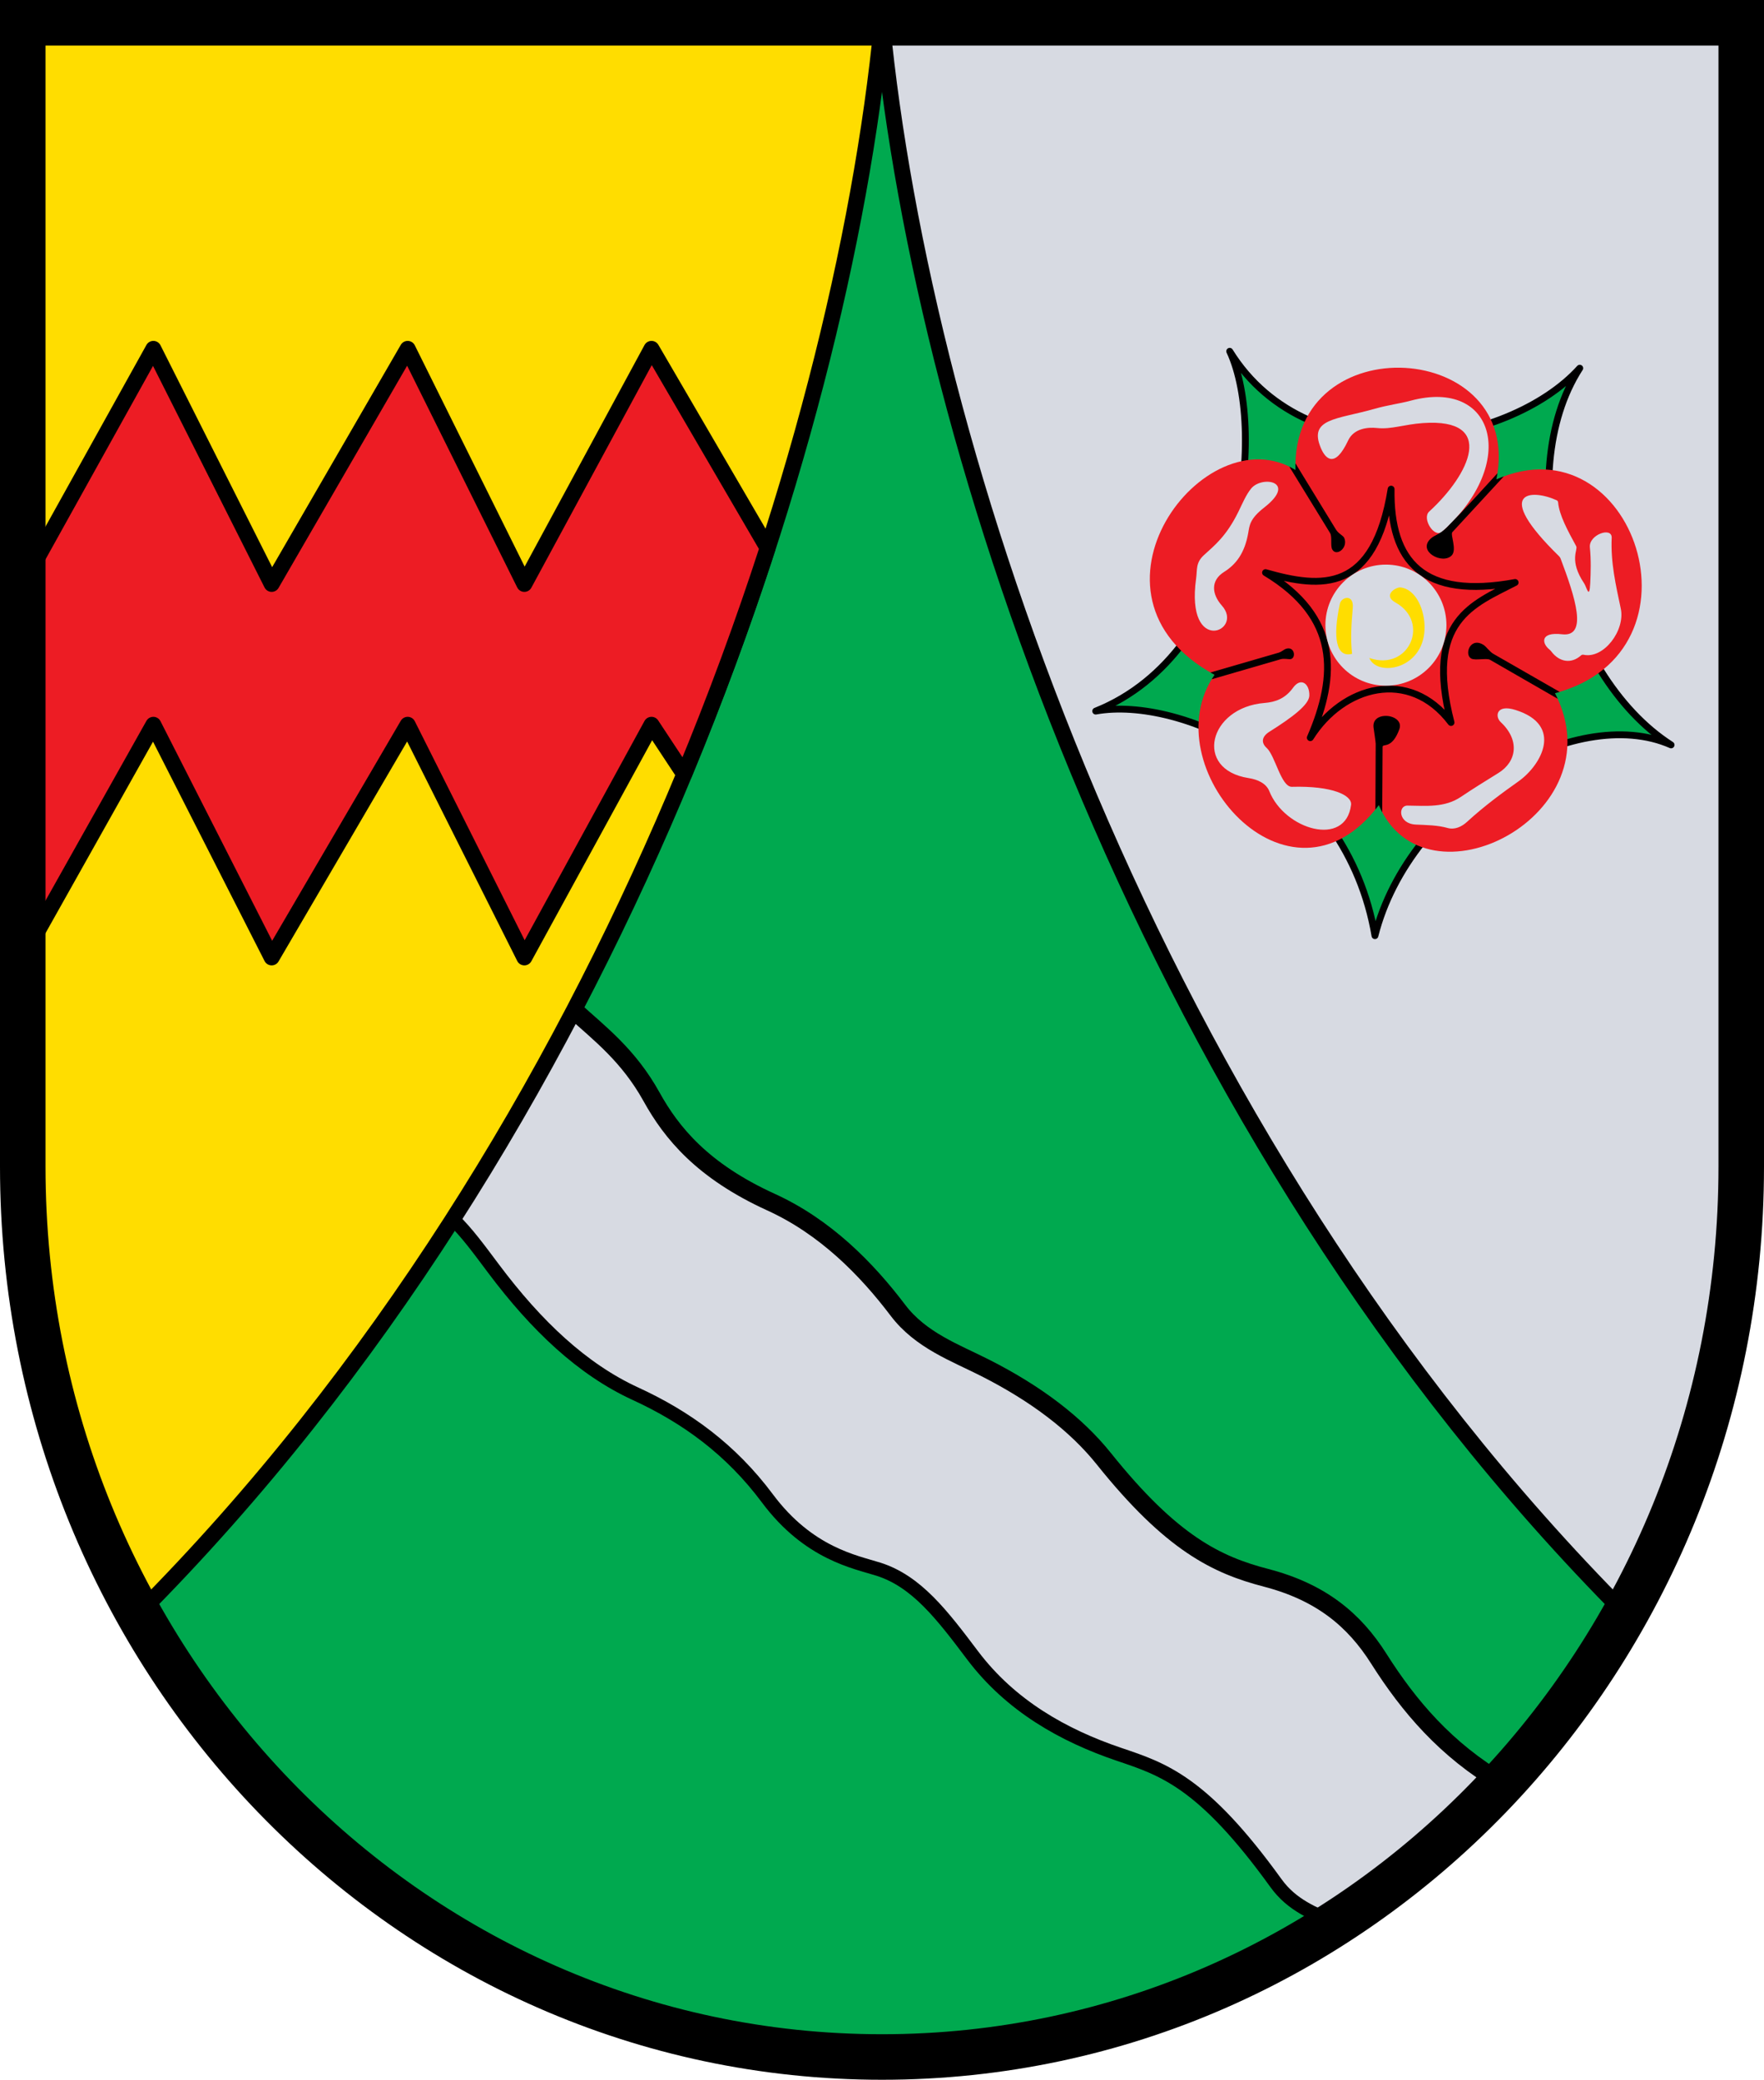 <?xml version="1.0" encoding="UTF-8" standalone="no"?>
<svg
   inkscape:version="1.1.1 (3bf5ae0d25, 2021-09-20)"
   sodipodi:docname="CoA Dierfeld.svg"
   id="svg2130"
   version="1.1"
   viewBox="0 0 775 913.468"
   height="913.468"
   width="775"
   xmlns:inkscape="http://www.inkscape.org/namespaces/inkscape"
   xmlns:sodipodi="http://sodipodi.sourceforge.net/DTD/sodipodi-0.dtd"
   xmlns="http://www.w3.org/2000/svg"
   xmlns:svg="http://www.w3.org/2000/svg">
  <defs
     id="defs2124" />
  <sodipodi:namedview
     inkscape:pagecheckerboard="false"
     fit-margin-bottom="0"
     fit-margin-right="0"
     fit-margin-left="0"
     fit-margin-top="0"
     lock-margins="true"
     units="px"
     inkscape:snap-smooth-nodes="true"
     inkscape:snap-object-midpoints="true"
     inkscape:window-maximized="1"
     inkscape:window-y="-11"
     inkscape:window-x="-11"
     inkscape:window-height="1506"
     inkscape:window-width="2560"
     showgrid="false"
     inkscape:document-rotation="0"
     inkscape:current-layer="layer1"
     inkscape:document-units="px"
     inkscape:cy="456.8"
     inkscape:cx="387.2"
     inkscape:zoom="1.25"
     inkscape:pageshadow="2"
     inkscape:pageopacity="0"
     borderopacity="1.0"
     bordercolor="#666666"
     pagecolor="#333333"
     id="base"
     showguides="true"
     inkscape:guide-bbox="true"
     inkscape:snap-intersection-paths="true"
     inkscape:object-paths="true"
     inkscape:snap-grids="false"
     inkscape:snap-global="true"
     inkscape:lockguides="false"
     guidecolor="#00ffff"
     guideopacity="0.498"
     inkscape:snap-midpoints="true" />
  <g
     id="layer1"
     inkscape:groupmode="layer"
     inkscape:label="dierfeld"
     transform="translate(-662,140.5)">
    <g
       id="g33561"
       inkscape:label="coa">
      <path
         id="path29175"
         style="display:inline;fill:#00a94f;stroke:none;stroke-width:20;stroke-linejoin:miter;stroke-miterlimit:4;stroke-dasharray:none"
         d="M 1427,371.938 V -130.5 H 672 v 502.438 c 0,216.375 169.103,391.03 377.5,391.03 208.397,-10e-6 377.5,-174.655 377.5,-391.03 z"
         sodipodi:nodetypes="sccszs"
         inkscape:label="coa-v" />
      <g
         id="g31986"
         inkscape:label="wavy">
        <path
           style="opacity:1;fill:#d7dae2;stroke:none;stroke-width:1;stroke-linejoin:miter;stroke-miterlimit:4;stroke-dasharray:none"
           d="m 860.972,394.964 c 5.987,5.682 11.467,13.219 17.961,21.876 18.754,24.997 38.928,44.097 62.225,54.801 22.413,10.298 41.97,24.492 57.983,45.962 18.172,24.366 38.754,27.925 48.79,31.113 16.783,5.33 28.003,20.104 41.366,37.83 16.687,22.135 39.927,35.227 64.347,43.487 19.308,6.531 36.757,11.963 68.943,56.569 7.105,9.847 16.722,13.35 26.16,17.6 l 73.265,-61.541 C 1297.291,628.125 1280.978,608.89 1267.75,588 c -10.821,-17.089 -25.443,-29.231 -49.5,-35.5 -21.598,-5.629 -41.452,-15.046 -71.25,-52.25 -12.212,-15.247 -29.606,-28.517 -52.25,-40 -12.966,-6.576 -28.219,-12.009 -38.25,-25.25 -13.804,-18.221 -31.915,-36.641 -55.75,-47.5 -30.115,-13.72 -43.699,-30.389 -52.491,-46.241 -10.169,-18.336 -22.957,-27.919 -34.089,-38.062"
           id="path31919"
           sodipodi:nodetypes="csssssssccsssssssc"
           inkscape:label="wavy-0" />
        <path
           style="opacity:1;fill:none;stroke:#000000;stroke-width:8;stroke-linejoin:miter;stroke-miterlimit:4;stroke-dasharray:none"
           d="m 914.17,303.197 c 11.132,10.143 23.92,19.727 34.089,38.062 8.792,15.852 22.376,32.521 52.491,46.241 23.835,10.859 41.946,29.279 55.75,47.5 10.031,13.241 25.284,18.674 38.25,25.25 22.644,11.483 40.038,24.753 52.25,40 29.798,37.204 49.652,46.621 71.25,52.25 24.057,6.269 38.679,18.411 49.5,35.5 13.228,20.89 29.541,40.125 54.263,54.659"
           id="path30644"
           sodipodi:nodetypes="csssssssc"
           inkscape:label="wavy-t" />
        <path
           style="opacity:1;fill:none;stroke:#000000;stroke-width:6;stroke-linejoin:miter;stroke-miterlimit:4;stroke-dasharray:none"
           d="m 860.972,394.964 c 5.987,5.682 11.467,13.219 17.961,21.876 18.754,24.997 38.928,44.097 62.225,54.801 22.413,10.298 41.97,24.492 57.983,45.962 18.172,24.366 38.754,27.925 48.79,31.113 16.783,5.33 28.003,20.104 41.366,37.83 16.687,22.135 39.927,35.227 64.347,43.487 19.308,6.531 36.757,11.963 68.943,56.569 7.105,9.847 16.722,13.35 26.16,17.6"
           id="path29622"
           sodipodi:nodetypes="csssssssc"
           inkscape:label="wavy-b" />
      </g>
      <path
         style="display:inline;fill:#ffdd00;stroke:#000000;stroke-width:7;stroke-linejoin:miter;stroke-miterlimit:4;stroke-dasharray:none"
         d="m 672,-130.5 v 502.438 c 0,71.618 18.526,138.665 50.871,196.321 C 933.589,356.644 1031.36,56.4 1049.5,-130.5 Z"
         id="path27772"
         sodipodi:nodetypes="csccc"
         inkscape:label="coa-o" />
      <path
         style="fill:#d7dae2;stroke:#000000;stroke-width:7;stroke-linejoin:miter;stroke-miterlimit:4;stroke-dasharray:none"
         d="m 1427,-130.5 v 502.438 c 0,71.618 -18.526,138.665 -50.871,196.321 C 1165.411,356.644 1067.64,56.4 1049.5,-130.5 Z"
         id="path29093"
         sodipodi:nodetypes="csccc"
         inkscape:label="coa-a" />
      <g
         id="g29297"
         inkscape:label="rose">
        <path
           style="opacity:1;fill:#00a94f;stroke:#000000;stroke-width:3;stroke-linejoin:round;stroke-miterlimit:4;stroke-dasharray:none"
           d="m 1202.258,13.789 c 35.373,57.028 122.482,42.109 153.796,7.425 -29.924,46.233 -7.934,134.611 40.128,165.463 -42.131,-18.631 -114.894,23.655 -130.108,83.792 -12.433,-72.95 -85.082,-105.411 -122.683,-98.641 64.578,-25.782 75.416,-122.659 58.867,-158.038 z"
           id="path23840"
           sodipodi:nodetypes="cccccc"
           inkscape:label="calyx" />
        <g
           id="g33311"
           inkscape:label="corolla">
          <path
             style="opacity:1;fill:#ed1c24;stroke:none;stroke-width:3;stroke-linejoin:round;stroke-miterlimit:4;stroke-dasharray:none"
             d="m 1345.165,163.963 c 68.997,-18.281 34.491,-120.544 -25.746,-93.904 12.521,-61.264 -90.028,-67.965 -88.275,-4.119 -39.916,-24.726 -100.169,54.861 -35.534,89.951 -27.807,39.955 32.767,109.579 72.162,57.231 20.376,47.645 105.02,4.193 77.393,-49.159 z"
             id="path20639"
             sodipodi:nodetypes="cccccc"
             inkscape:label="corolla-0" />
          <path
             id="path6693"
             style="opacity:1;fill:#d7dae2;stroke-width:8.693"
             d="m 1358,115.75 c 1.088,1.617 2.311,7.514 2.667,-0.25 0.204,-4.447 0.405,-9.841 -0.167,-15.583 -0.556,-5.585 9.815,-9.221 9.583,-4.167 -0.496,10.808 1.843,20.879 4,31.083 2.011,9.514 -7.496,22.195 -16.395,20.239 -0.337,-0.074 -0.801,0.044 -1.056,0.275 -4.244,3.842 -9.575,3.012 -13.104,-1.754 -0.205,-0.277 -0.594,-0.664 -0.863,-0.88 -3.246,-2.607 -4.15,-7.773 5.586,-6.63 11.554,1.357 5.792,-16.233 -0.613,-33.249 -0.121,-0.323 -0.421,-0.779 -0.668,-1.02 -29.619,-28.934 -12.062,-29.633 -1.034,-24.581 0.314,0.144 0.575,0.546 0.605,0.89 0.482,5.636 4.304,12.582 7.96,19.293 0.864,1.586 -3.327,6.188 3.5,16.333 z m -92.338,-76.623 c -16.302,4.638 -28.914,4.095 -23.334,17.206 2.013,4.729 6.135,9.054 11.962,-3.359 2.507,-5.341 8.693,-5.919 12.728,-5.48 6.211,0.676 11.906,-1.605 20.212,-2.18 32.309,-2.238 20.546,22.539 2.652,38.891 -3.29,3.006 2.291,11.898 5.775,8.78 33.675,-30.142 23.12,-67.417 -13.848,-57.511 -5.219,1.398 -9.711,1.823 -16.146,3.653 z m -48.245,43.29 c 14.75,-11.488 -0.997,-14.182 -5.75,-8.333 -2.228,2.741 -3.765,6.46 -5.583,10.167 -5.286,10.775 -10.461,14.778 -15.167,19.083 -3.656,3.345 -2.87,6.305 -3.417,10.25 -4.719,34.043 21.257,23.084 11.333,11.917 -4.386,-4.935 -5.152,-10.972 1,-14.833 5.043,-3.165 9.007,-8.049 10.583,-17.167 0.553,-3.2 0.636,-6.126 7,-11.083 z M 1237.25,165 c -0.097,4.029 -7.521,9.591 -17.583,15.917 -3.186,2.003 -3.818,4.689 -1.167,7.083 3.768,3.403 6.349,17.216 11.083,17.083 17.837,-0.498 26.511,3.741 26,7.917 -2.311,18.881 -29.166,10.965 -35.917,-6 -1.368,-3.437 -5.119,-5.136 -9.083,-5.75 -24.214,-3.75 -17.609,-31.035 7,-33 4.628,-0.37 9.021,-1.837 12.5,-6.667 3.419,-4.745 7.293,-1.865 7.167,3.417 z m 84.083,11.667 c 8.376,7.803 7.158,17.278 -1,22.333 -6.041,3.743 -11.347,7.028 -16.5,10.5 -7.15,4.817 -15.328,3.923 -23.5,3.833 -4.195,-0.046 -4.044,7.978 3.667,8.333 4.906,0.226 9.637,0.265 14,1.5 3.079,0.871 6.154,-0.517 8.5,-2.667 7.752,-7.105 15.497,-12.739 22.667,-17.833 10.04,-7.134 19.875,-24.651 -1.333,-31.333 -8.554,-2.695 -9.112,2.9 -6.5,5.333 z"
             inkscape:label="corolla-f" />
          <path
             id="path15156"
             style="color:#000000;opacity:1;fill:#000000;stroke-linejoin:round;-inkscape-stroke:none"
             d="m 1231.137,62.996 c -0.021,0.83 -0.023,1.854 0.01,2.944 -0.928,-0.575 -1.856,-1.083 -2.689,-1.495 l 17.898,29.171 c 1.01,1.645 0.089,5.484 0.924,7.137 1.702,3.37 7.054,-0.463 5.354,-4.871 -0.475,-1.232 -2.505,-1.853 -3.719,-3.832 z m 88.767,4.353 c -7.266,7.899 -14.458,15.928 -22.18,23.724 -3.329,3.361 -5.402,3.292 -7.289,5.125 -5.736,5.573 5.399,11.397 9.359,7.256 2.437,-2.548 -0.729,-9.13 0.291,-10.234 l 22.603,-24.489 c -1.071,0.398 -2.234,0.869 -3.271,1.331 0.176,-0.852 0.338,-1.752 0.486,-2.712 z m -9.098,74.437 c -3.718,0.08 -5.054,5.634 -2.34,7 1.747,0.879 6.677,-0.346 8.178,0.518 l 29.709,17.101 c -0.328,-0.721 -0.746,-1.583 -1.19,-2.44 0.722,-0.191 1.426,-0.389 2.059,-0.579 l -29.084,-16.683 c -1.755,-1.007 -3.101,-3.165 -4.399,-3.979 -1.091,-0.684 -2.076,-0.956 -2.934,-0.938 z m -82.592,2.486 c -1.802,-0.085 -2.733,1.401 -4.457,1.901 l -29.978,8.694 c 0.589,0.34 1.182,0.672 1.83,1.024 -0.437,0.626 -0.892,1.328 -1.277,1.957 l 30.26,-8.795 c 1.663,-0.482 3.606,0.105 4.449,-0.062 2.209,-0.439 1.846,-4.594 -0.827,-4.719 z m 42.251,29.661 c -2.833,0.113 -5.416,1.676 -5.004,5.105 0.196,1.631 0.942,6.176 0.938,7.188 l -0.135,28.83 c 0.434,-0.534 0.971,-1.219 1.508,-1.931 0.474,1.106 1.011,2.222 1.494,3.121 l 0.164,-28.693 c 0.01,-1.669 4.068,1.257 7.359,-7.756 1.373,-3.758 -2.682,-6.008 -6.324,-5.863 z"
             sodipodi:nodetypes="cccssscccsssccccssscccsssssccccsssscccccss"
             inkscape:label="corolla-c" />
        </g>
        <g
           id="g33316"
           inkscape:label="stigma">
          <path
             style="opacity:1;fill:none;stroke:#000000;stroke-width:3;stroke-linejoin:round;stroke-miterlimit:4;stroke-dasharray:none"
             d="m 1273.167,74.333 c -0.438,31.981 14.026,48.417 54.5,41 -18.47,9.573 -39.781,16.617 -28.167,61.5 -18.274,-24.175 -47.574,-16.091 -61.833,6.667 11.887,-27.484 12.729,-52.982 -19.667,-72.5 24.75,7.08 47.792,8.967 55.167,-36.667 z"
             id="path11905"
             sodipodi:nodetypes="cccccc"
             inkscape:label="stigma-c" />
          <circle
             style="opacity:1;fill:#d7dae2;stroke-width:8.693"
             id="path8826"
             cx="1270.893"
             cy="134.076"
             r="26.588"
             inkscape:label="stigma-0" />
          <path
             id="path9588"
             style="opacity:1;fill:#ffdd00;stroke-width:8.693"
             d="m 1263.6,148.492 c 3.301,8.351 23.488,5.172 24.251,-12.38 0.379,-8.719 -3.897,-18.032 -10.698,-18.615 -2.143,-0.019 -7.631,3.481 -2.121,6.6 15.562,8.635 5.904,30.468 -11.432,24.395 z m -7.571,-1.826 c -0.8,-6.722 -0.282,-13.334 0.305,-20.167 0.533,-6.212 -5.008,-4.871 -5.667,-1.833 -3.289,15.166 -1.513,23.844 5.362,22 z"
             inkscape:label="stigma-f" />
        </g>
      </g>
      <path
         id="path32482"
         style="opacity:1;fill:#ed1c24;stroke:#000000;stroke-width:7;stroke-linejoin:round;stroke-miterlimit:4;stroke-dasharray:none"
         d="M 729.381,12.729 672,115.965 v 164.049 l 57.381,-102.176 51.973,102.176 59.75,-102.176 51.266,102.176 55.861,-102.176 14.33,21.719 c 13.929,-33.557 26.14,-66.829 36.68,-99.348 L 948.23,12.729 892.369,115.965 841.104,12.729 l -59.75,103.236 z"
         inkscape:label="dancetty" />
      <path
         id="path25335"
         style="opacity:1;fill:none;stroke:#000000;stroke-width:20;stroke-linejoin:miter;stroke-miterlimit:4;stroke-dasharray:none"
         transform="scale(1,-1)"
         d="M 1427,-371.938 V 130.5 H 672 v -502.438 c 0,-216.375 169.103,-391.03 377.5,-391.03 208.397,10e-6 377.5,174.655 377.5,391.03 z"
         sodipodi:nodetypes="sccszs"
         inkscape:label="coa-f" />
    </g>
  </g>
</svg>
